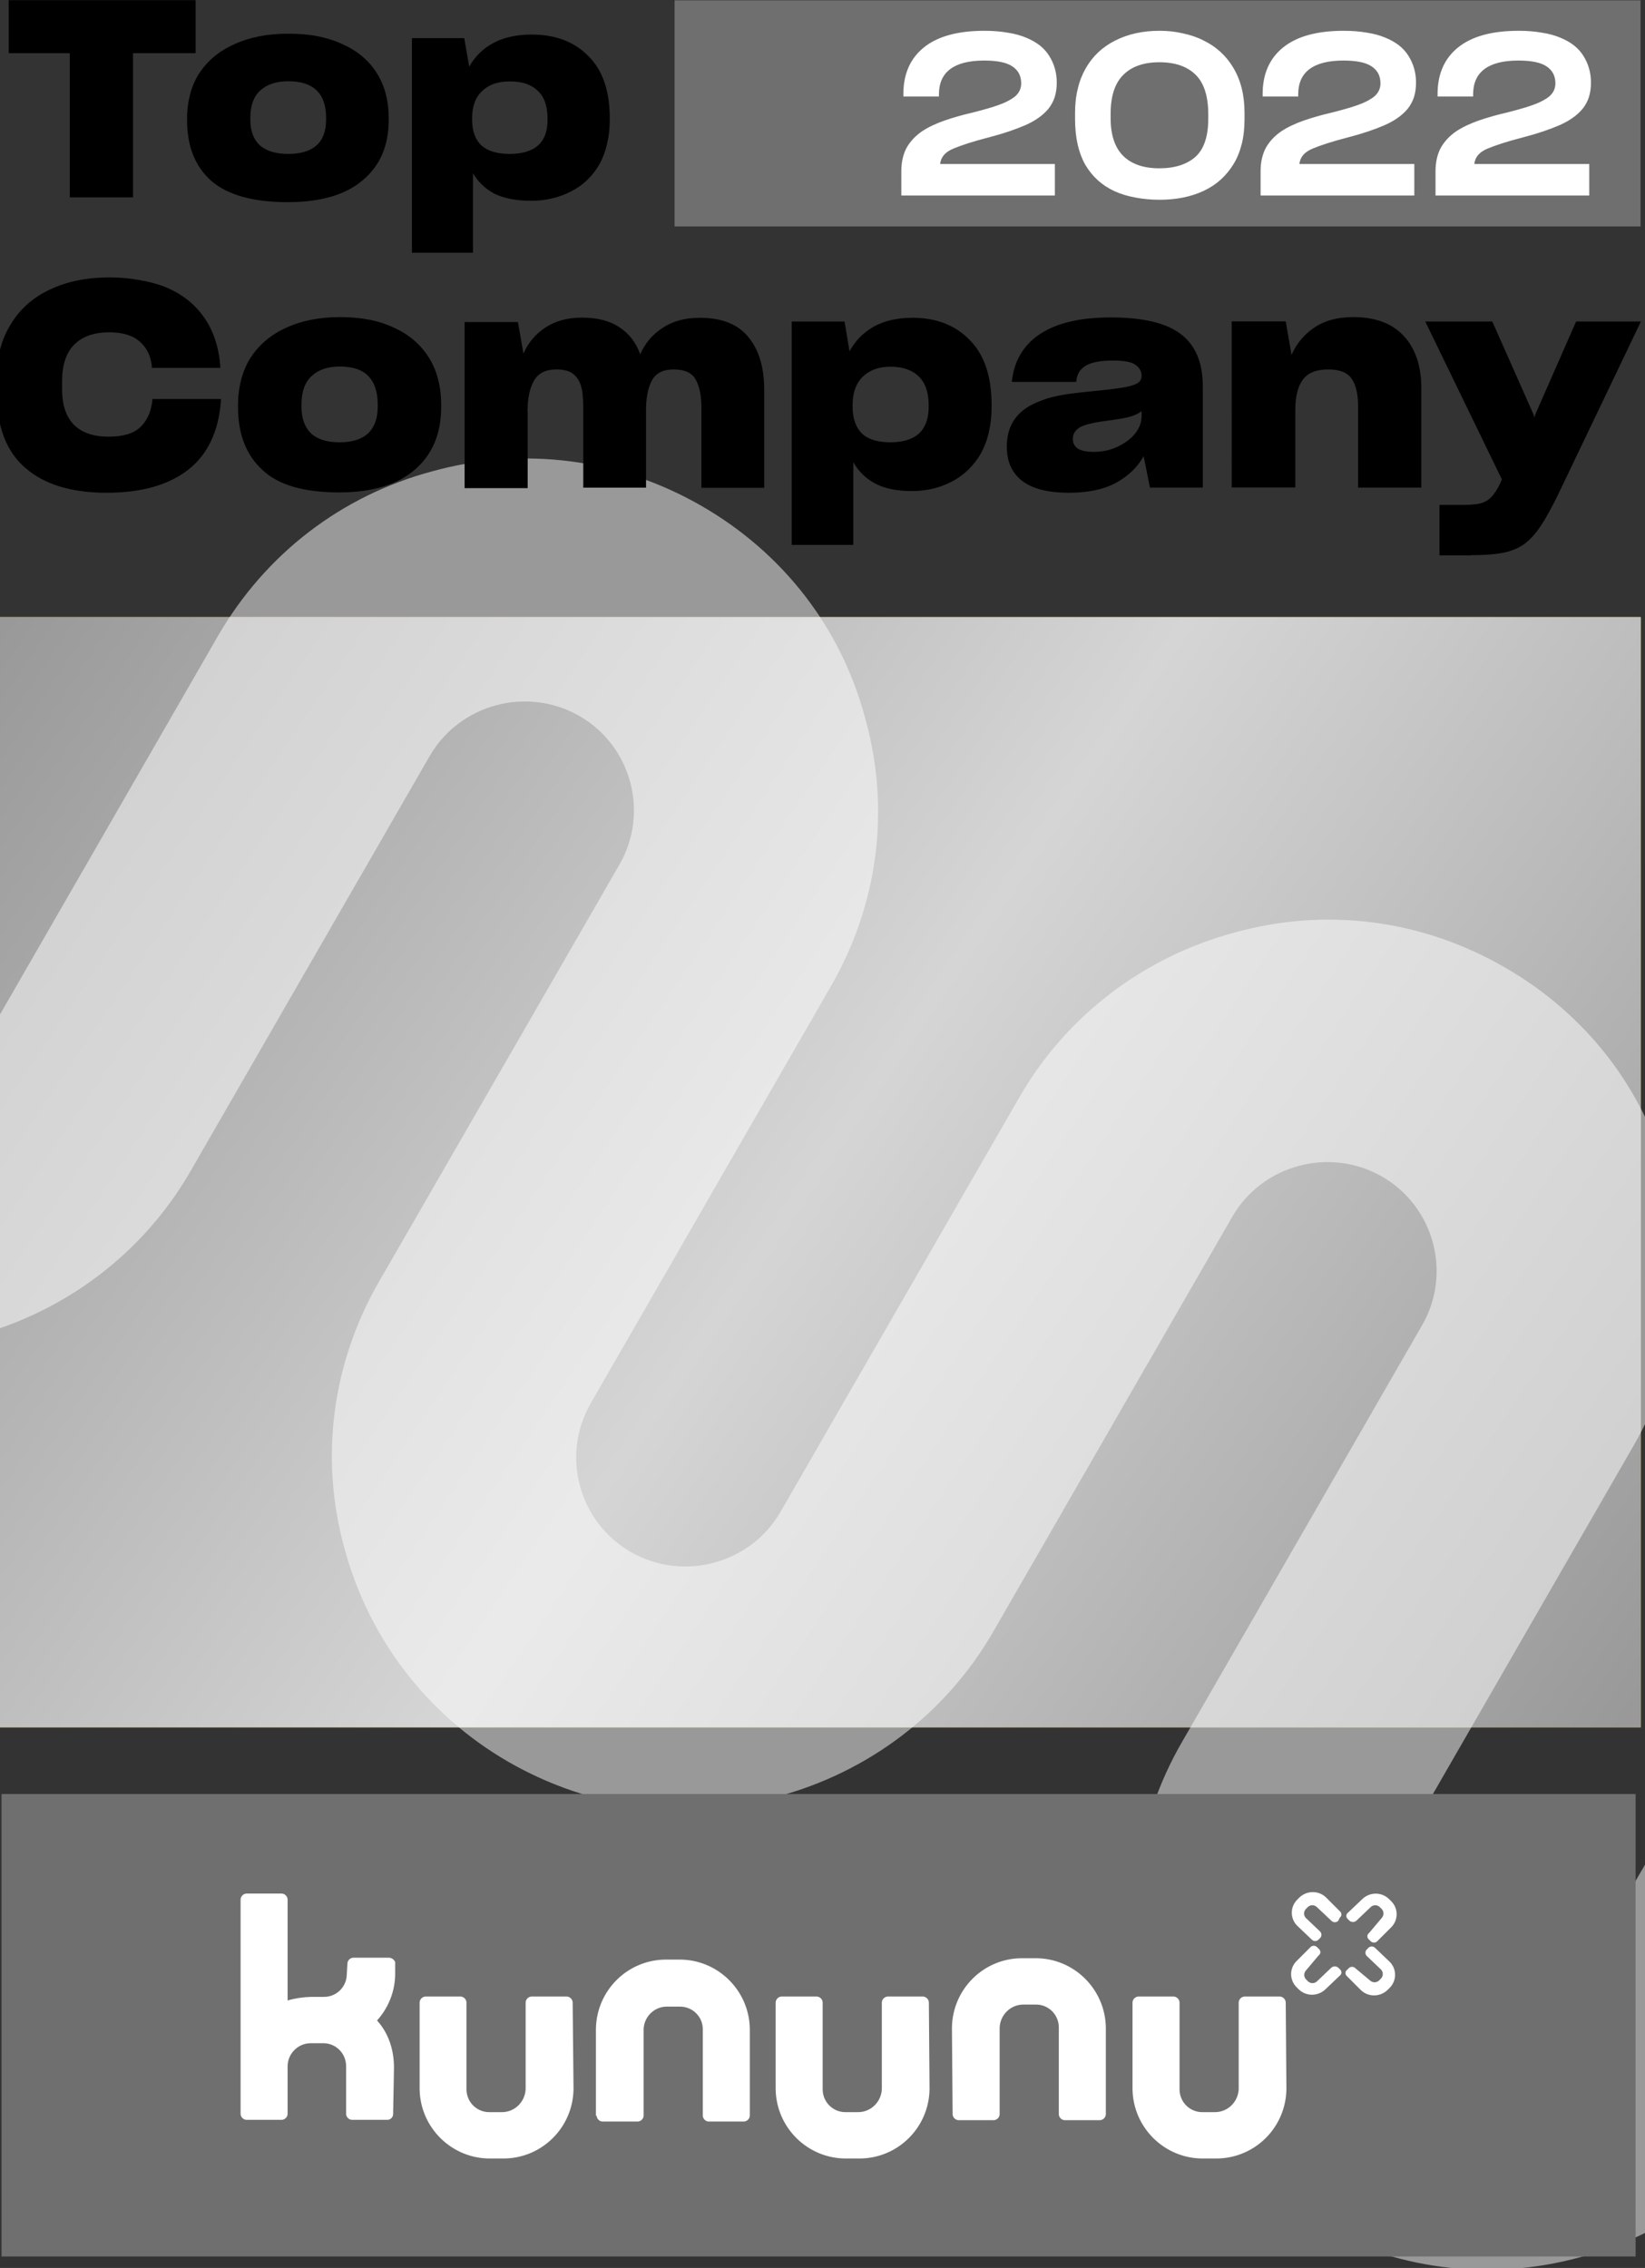 <svg xmlns="http://www.w3.org/2000/svg" width="962" height="1326" viewBox="0 0 962 1326" xml:space="preserve">
	<rect x="0" y="0" width="962" height="1326" fill="#333333" stroke="none"/>
	<g transform="translate(-275 -60)">
		<linearGradient gradientUnits="userSpaceOnUse" id="a" x1="272.786" x2="1226.305" y1="420.939" y2="1064.096">
			<stop offset=".005" style="stop-color:#999"/>
			<stop offset=".503" style="stop-color:#d5d5d5"/>
			<stop offset="1" style="stop-color:#999"/>
		</linearGradient>
		<path d="M272.897 420.8h961.6v649.1H272.897z" style="fill:#feca14"/>
		<path d="M272.897 420.8h961.6v649.1H272.897z" style="fill:url(#a)"/>
		<path d="M-109.7 820.9c48.1 27.6 103.6 34.9 157.1 20.2 53.2-14.2 98.4-48.4 125.9-95.8L313.5 502c17.6-30.4 57-40.9 87.5-23.4s41 56.6 23.4 87L284.1 808.9c-27.5 47.4-35.2 103-20.5 156.2 14.2 52.9 48.6 97.8 96.1 125.1 48.1 27.6 103.6 34.9 157.1 20.2 53.2-14.2 98.4-48.4 125.9-95.8l140.2-243.3c17.6-30.4 57-40.9 87.5-23.4s41 56.6 23.4 87l-140.2 243.3c-27.5 47.4-35.2 103-20.5 156.2 14.2 52.9 48.6 97.8 96.1 125.1 47.6 27.3 103.6 34.9 157.1 20.2 53.2-14.2 97.7-48.2 125.4-96l112-192.7c19.8-34 8.1-77.5-26.1-97.1-34.2-19.6-78-7.9-97.7 26.1l-112 192.7c-17.6 30.3-57 40.9-87.5 23.4s-41-56.6-23.4-87l140.2-243.3c27.5-47.4 35.2-103 20.5-156.2-13.8-52.7-47.9-96.8-96-124.3-48.1-27.6-103.6-34.9-157.1-20.2-53.2 14.2-98.4 48.4-125.9 95.8L518.6 944c-17.6 30.4-57 40.9-87.5 23.4s-41-56.6-23.4-87L547.9 637c27.5-47.4 35.2-103 20.5-156.2-14-53.4-48.1-97.5-96.1-125.1-48.1-27.6-103.6-34.9-157.1-20.2-53.2 14.2-97.6 48.2-125.4 96.1L49.6 675c-17.6 30.4-57 40.9-87.5 23.4s-41-56.6-23.4-87L50.9 418.2c19.8-34 8.1-77.5-26.1-97.1-34.2-19.6-78-7.9-97.7 26.1l-112 192.7c-27.8 47.8-35.2 103-20.5 156.2 13.5 53.1 48.1 97.5 95.7 124.8z" style="fill:#fff;fill-opacity:.5" transform="translate(212.797)"/>
		<path d="M275.897 1108.9h955.6v270.4H275.897zM669.497 60.2h564.9v132.2H669.497z" style="fill:#706f6f"/>
		<path d="M679.1 174.4v-18.5H612c.4-4 2.9-7 7.7-9 4.8-2 11.8-4.3 21.2-6.7 8.1-2.1 15.1-4.5 20.9-7 5.9-2.6 10.4-5.8 13.6-9.7 1.6-2 2.8-4.3 3.6-6.7.8-2.6 1.2-5.4 1.2-8.5 0-5.8-1.5-11-4.4-15.6-2.8-4.6-7.4-8.2-13.6-10.7-3.1-1.3-6.7-2.3-10.7-2.9-4-.7-8.5-1.1-13.5-1.1-15.8 0-27.6 3.3-35.6 9.8-7.9 6.4-11.9 15.5-11.9 27.1v1.5h20.8v-1.2c0-6.6 2.2-11.5 6.6-14.8 4.4-3.3 11-5 19.8-5 7.6 0 13.1 1.1 16.5 3.4 3.4 2.2 5.2 5.5 5.2 9.9 0 3.1-1.2 5.6-3.6 7.7-2.4 1.9-5.8 3.7-10.2 5.2-2.2.8-4.6 1.5-7.1 2.2-2.6.7-5.3 1.5-8.3 2.2-5.6 1.3-10.8 2.8-15.7 4.5-4.8 1.7-9.2 3.7-13 6.2-3.8 2.6-6.8 5.7-9 9.5-2.1 3.8-3.2 8.5-3.2 14v14.1h89.8zm61.1 2.4c9.8 0 18.4-1.7 25.9-5.2s13.3-8.8 17.5-15.7c2.1-3.4 3.7-7.4 4.8-11.8 1.1-4.4 1.6-9.2 1.6-14.4v-3.8c0-10.3-2.2-19-6.5-26.2-4.2-7.1-10.1-12.5-17.6-16.1-3.7-1.9-7.7-3.2-12-4.1-4.2-1-8.8-1.5-13.6-1.5-9.8 0-18.4 1.9-25.9 5.7-7.4 3.7-13.2 9.1-17.3 16.3-2 3.5-3.6 7.5-4.6 11.9-1.1 4.3-1.6 9-1.6 14.1v3.6c0 10.8 2 19.6 5.9 26.6 4.1 7 9.8 12.2 17.2 15.6 3.7 1.7 7.8 2.9 12.2 3.7 4.2.8 9 1.3 14 1.3zm0-18.4c-9.2 0-16.2-2.4-21.2-7.3-4.8-4.8-7.3-12.2-7.3-21.9v-2.6c0-10.2 2.4-17.8 7.3-22.7 4.9-5 12-7.5 21.2-7.5s16.2 2.4 21.2 7.3c4.9 4.8 7.4 12.6 7.4 23.1v2.6c0 10.3-2.5 17.8-7.5 22.3-5 4.4-12 6.7-21.1 6.7zm149.1 16v-18.5h-67.2c.4-4 2.9-7 7.7-9 4.8-2 11.8-4.3 21.2-6.7 8.1-2.1 15.1-4.5 20.9-7 5.9-2.6 10.4-5.8 13.6-9.7 1.6-2 2.8-4.3 3.6-6.7.8-2.6 1.2-5.4 1.2-8.5 0-5.8-1.5-11-4.4-15.6-2.8-4.6-7.4-8.2-13.6-10.7-3.1-1.3-6.7-2.3-10.7-2.9-4-.7-8.5-1.1-13.5-1.1-15.8 0-27.6 3.3-35.6 9.8-7.9 6.4-11.9 15.5-11.9 27.1v1.5h20.8v-1.2c0-6.6 2.2-11.5 6.6-14.8 4.4-3.3 11-5 19.8-5 7.6 0 13.1 1.1 16.5 3.4 3.4 2.2 5.2 5.5 5.2 9.9 0 3.1-1.2 5.6-3.6 7.7-2.4 1.9-5.8 3.7-10.2 5.2-2.2.8-4.6 1.5-7.1 2.2-2.6.7-5.3 1.5-8.3 2.2-5.6 1.3-10.8 2.8-15.7 4.5-4.8 1.7-9.2 3.7-13 6.2-3.8 2.6-6.8 5.7-9 9.5-2.1 3.8-3.2 8.5-3.2 14v14.1h89.9zm102.3 0v-18.5h-67.2c.4-4 2.9-7 7.7-9 4.8-2 11.8-4.3 21.2-6.7 8.1-2.1 15.1-4.5 20.9-7 5.9-2.6 10.4-5.8 13.6-9.7 1.6-2 2.8-4.3 3.6-6.7.8-2.6 1.2-5.4 1.2-8.5 0-5.8-1.5-11-4.4-15.6-2.8-4.6-7.4-8.2-13.6-10.7-3.1-1.3-6.7-2.3-10.7-2.9-4-.7-8.5-1.1-13.5-1.1-15.8 0-27.6 3.3-35.6 9.8-7.9 6.4-11.9 15.5-11.9 27.1v1.5h20.8v-1.2c0-6.6 2.2-11.5 6.6-14.8 4.4-3.3 11-5 19.8-5 7.6 0 13.1 1.1 16.5 3.4 3.4 2.2 5.2 5.5 5.2 9.9 0 3.1-1.2 5.6-3.6 7.7-2.4 1.9-5.8 3.7-10.2 5.2-2.2.8-4.6 1.5-7.1 2.2-2.6.7-5.3 1.5-8.3 2.2-5.6 1.3-10.8 2.8-15.7 4.5-4.8 1.7-9.2 3.7-13 6.2-3.8 2.6-6.8 5.7-9 9.5-2.1 3.8-3.2 8.5-3.2 14v14.1h89.9z" style="fill:#fff" transform="translate(212.797)"/>
		<path d="M389.397 91.1v-31h-109.3v31h35.7v84.3h37V91.1h36.6zm53.9 87.1c19.1 0 33.6-4.2 43.7-12.7 10.2-8.5 15.3-20.2 15.3-35.2v-1.4c0-10.3-2.4-19.1-7.1-26.4-4.7-7.4-11.5-13-20.4-16.9-4.4-2-9.2-3.5-14.5-4.5-5.2-1-10.8-1.4-16.8-1.4-11.9 0-22.3 2-31.1 6-8.9 3.9-15.8 9.5-20.7 16.9-2.4 3.6-4.2 7.7-5.4 12.1-1.2 4.4-1.9 9.2-1.9 14.3v1.3c0 15.2 4.7 27 14.1 35.4 9.6 8.3 24.5 12.5 44.8 12.5zm.2-28.2c-7.2 0-12.7-1.7-16.5-5-3.7-3.4-5.6-8.4-5.6-15v-1.1c0-7.1 1.9-12.4 5.7-15.9 3.9-3.6 9.4-5.5 16.5-5.5 7.4 0 12.9 1.8 16.5 5.3 3.7 3.5 5.6 8.9 5.6 16.1v1.1c0 6.6-1.8 11.6-5.6 15-3.7 3.3-9.2 5-16.6 5zm129.5 0c-7.3 0-12.8-1.7-16.5-5-3.6-3.4-5.4-8.5-5.4-15.1v-.8c0-7 2-12.3 5.9-15.9 3.9-3.8 9.3-5.6 16.2-5.6 7.1 0 12.5 1.8 16.3 5.5 3.8 3.5 5.7 9 5.7 16.2v.8c0 6.6-1.8 11.6-5.6 15-3.7 3.2-9.2 4.9-16.6 4.9zm12.6 27.4c8.4 0 16.1-1.8 23-5.3 7.1-3.5 12.7-8.8 16.8-15.8 2-3.5 3.5-7.5 4.5-11.7 1.1-4.4 1.7-9.2 1.7-14.3v-1.1c0-16.1-4.2-28.3-12.6-36.5-8.3-8.4-19.3-12.5-33.1-12.5-8.9 0-16.4 1.7-22.5 5-6.1 3.3-10.7 7.9-14 13.8l-2.9-16.7h-30.6v125.5h35.7v-46.5c2.9 5 7.1 9 12.4 11.9 5.6 2.7 12.7 4.2 21.6 4.2zm-248.2 170.7c20.3 0 36.1-4.5 47.6-13.4 11.4-8.9 17.8-22.3 19.2-40.2v-1.2h-40.1v.8c-.7 6.7-3.1 11.9-7.1 15.7-4 3.7-10.1 5.5-18.5 5.5-8.8 0-15.6-2.3-20.2-6.9-4.6-4.6-7-11.6-7-20.9v-4.4c0-9.7 2.4-16.9 7.1-21.6 4.8-4.8 11.6-7.2 20.5-7.2 7.8 0 13.8 1.8 17.8 5.4 4.1 3.5 6.5 8.3 7.1 14.6v.8h40v-1.5c-1-11.6-4.4-21.2-10-28.8-5.5-7.6-13-13.3-22.4-17.1-4.6-1.8-9.7-3.1-15.1-4-5.4-1-11.2-1.5-17.3-1.5-13.1 0-24.7 2.3-34.6 7-10 4.6-17.7 11.4-23.1 20.4-2.8 4.5-4.9 9.4-6.3 14.9-1.4 5.5-2 11.4-2 17.9v6.4c0 20.4 5.7 35.4 17 44.9 11.2 9.7 27.1 14.4 47.4 14.4zm135.9-.2c19.2 0 34-4.4 44.2-13.2 10.3-8.8 15.5-21 15.5-36.7v-1.3c0-10.7-2.4-19.9-7.1-27.5-4.8-7.7-11.6-13.6-20.5-17.6-4.4-2.1-9.3-3.7-14.6-4.7-5.2-1-10.9-1.5-17-1.5-12 0-22.5 2.1-31.4 6.2-8.9 4-15.9 9.9-20.9 17.6-2.4 3.8-4.2 8-5.4 12.6-1.2 4.6-1.9 9.5-1.9 14.9v1.3c0 15.9 4.8 28.1 14.3 36.8 9.3 8.8 24.3 13.1 44.8 13.1zm.2-29.3c-7.2 0-12.8-1.7-16.6-5.2-3.7-3.6-5.6-8.8-5.6-15.6v-1.2c0-7.4 1.9-12.9 5.8-16.6 4-3.8 9.5-5.7 16.6-5.7 7.5 0 13 1.8 16.6 5.5 3.7 3.7 5.6 9.3 5.6 16.7v1.2c0 6.9-1.9 12.1-5.6 15.6-3.8 3.6-9.4 5.3-16.8 5.3zm110-18c0-7.5 1.2-13.5 3.7-17.9 2.5-4.5 6.9-6.7 13.2-6.7 4.4 0 7.8.9 10 2.8 2.3 1.9 3.8 4.5 4.6 7.7.5 1.7.7 3.5.8 5.4.2 1.9.3 3.9.3 6v47.2h36.7v-45.5c0-7 1.1-12.7 3.4-17.1 2.4-4.4 6.6-6.5 12.7-6.5 6.7 0 11 2.1 13.1 6.2 2.2 4.1 3.2 9.6 3.2 16.4v46.6h36.7v-57.4c0-13.1-3.1-23.3-9.3-30.8-6.1-7.5-15.6-11.2-28.4-11.2-8.6 0-15.9 2-21.7 5.9-5.9 3.8-10.2 8.9-13.1 15.4-2.5-6.8-6.5-12.1-12.1-15.7-5.5-3.8-12.9-5.7-21.9-5.7-8.6 0-15.8 2-21.6 5.9-5.7 3.8-9.9 8.8-12.7 15.1l-3.2-18.4h-31.2v97.1h36.9v-44.8zm212.1 18c-7.4 0-12.9-1.7-16.6-5.2-3.6-3.6-5.4-8.8-5.4-15.7v-.8c0-7.3 2-12.8 5.9-16.6 4-3.9 9.4-5.9 16.3-5.9 7.1 0 12.6 1.9 16.5 5.7 3.8 3.7 5.8 9.3 5.8 16.9v.8c0 6.9-1.9 12.1-5.6 15.6-3.8 3.5-9.4 5.2-16.9 5.2zm12.7 28.5c8.5 0 16.2-1.8 23.3-5.5 7.1-3.7 12.8-9.2 17-16.4 2-3.7 3.6-7.8 4.6-12.2 1.1-4.6 1.7-9.5 1.7-14.9v-1.2c0-16.7-4.2-29.4-12.7-38-8.4-8.7-19.5-13.1-33.5-13.1-8.9 0-16.5 1.7-22.8 5.2-6.1 3.5-10.8 8.3-14.1 14.4l-2.9-17.4h-30.9v130.6h36v-48.4c2.9 5.2 7.1 9.4 12.6 12.4s12.8 4.5 21.7 4.5zm106.4-22.9c-4.1 0-7.1-.6-9.2-1.8-2-1.3-3.1-3.2-3.1-5.7 0-1.5.3-2.7 1-3.9.8-1.2 1.9-2.2 3.2-3 1.6-.9 3.7-1.6 6.5-2.2 2.7-.7 6.8-1.3 12.2-2 4.3-.6 7.9-1.2 10.7-2 2.9-.9 5.2-2 6.6-3.2v2.8c0 3.6-1.2 7-3.7 10.2-2.5 3.1-5.9 5.7-10.2 7.7-2 1-4.2 1.8-6.6 2.3-2.3.5-4.7.8-7.4.8zm32.8 20.9h30.9v-59.3c0-13.8-4.3-24-12.9-30.5-8.5-6.5-22.1-9.7-40.9-9.7-17.8 0-31.6 3.2-41.4 9.7-9.7 6.4-15.2 15.7-16.5 28h37.7c.2-4 1.9-7.1 5.1-9.2 3.3-2.2 8.7-3.3 16.3-3.3 6.6 0 11 .8 13.2 2.5 2.4 1.7 3.6 3.8 3.6 6.4 0 1.8-.7 3.2-2.2 4.2-1.5 1-4 1.8-7.6 2.5-1.9.3-4.2.7-6.8 1-2.5.3-5.4.7-8.8 1-7.1.7-13 1.3-17.7 2-4.6.7-8.6 1.5-11.9 2.5-1.7.6-3.3 1.2-4.9 1.8-1.5.6-2.9 1.2-4.4 2-4.8 2.5-8.4 5.7-10.9 9.9-2.4 4-3.6 8.9-3.6 14.6v.2c0 8.5 3 15.1 9 19.8 6 4.6 15.1 6.9 27.3 6.9 11.4 0 20.7-2 27.9-6 7.1-4 12.4-9.2 15.8-15.4l3.7 18.4zm85-45.4c0-7.9 1.5-13.8 4.4-17.7 2.9-4 7.9-6 14.8-6 6.7 0 11.3 1.8 13.8 5.5s3.7 9 3.7 15.9v47.7h37V287c0-12.9-3.4-23.1-10.2-30.5-6.8-7.4-16.6-11.1-29.6-11.1-9.3 0-16.9 2.1-22.9 6.2-5.9 4-10.3 9.3-13.2 15.9l-3.4-19.6h-31.6V345h37.2v-45.3zm102.8 84.9c7.2 0 13.3-.4 18.2-1.3 4.9-.9 9.1-2.6 12.6-5 3.5-2.5 6.8-6.1 10-10.9 3.2-4.8 6.6-11.1 10.4-18.9l48.1-100.5h-37.9l-23.9 54.4-.5 1.7-.5-1.8-24.1-54.3h-39.2l44.8 92.3-1.2 2.7c-1.5 3.1-3.1 5.6-4.8 7.4-1.6 1.8-3.6 3-5.9 3.7-1.2.4-2.7.7-4.4.8-1.6.2-3.4.3-5.4.3h-14.8v29.5h18.5z"/>
		<path d="M292.6 1268.3c-.1-10-3.2-19.6-9.9-27 6.7-7.4 10.5-17 10.6-27v-7.2c-.7-1.5-2.1-2.5-3.8-2.5h-20.7c-1.7.1-3.1 1.3-3.4 3l-.4 6.8c-.1 7.3-6.1 13.2-13.4 13.1h-7.3c-4.7.1-9.4.8-13.9 2.1v-59.1c-.1-1.8-1.6-3.3-3.4-3.4h-20.7c-1.8.1-3.3 1.6-3.4 3.4V1296c.1 1.8 1.6 3.3 3.4 3.4H227c1.8-.1 3.3-1.6 3.4-3.4v-27.9c0-7.4 6.1-13.5 13.5-13.5h7.2c7.4-.1 13.4 5.8 13.5 13.2v28.2c.1 1.8 1.6 3.3 3.4 3.4h20.7c1.8 0 3.4-1.5 3.4-3.3v-.1l.4-21.1.1-6.6zm104.5-37.6c-.1-1.8-1.6-3.3-3.4-3.4H373c-1.8.1-3.3 1.6-3.4 3.4v50.7c-.3 7.5-6.4 13.5-13.9 13.5h-7.2c-7.4.1-13.4-5.8-13.5-13.2v-51c-.1-1.8-1.6-3.3-3.4-3.4H311c-1.8.1-3.3 1.6-3.4 3.4v50.7c.3 22.6 18.8 40.8 41.4 40.6h7.2c22.6.2 41.1-17.9 41.4-40.6l-.5-50.7zm14 66.3c.1 1.8 1.6 3.3 3.4 3.4h20.7c1.8-.1 3.3-1.6 3.4-3.4v-50.7c.3-7.4 6.5-13.3 13.9-13.1h7.2c7.3-.1 13.4 5.7 13.5 13v50.8c.1 1.8 1.6 3.3 3.4 3.4h20.7c1.8-.1 3.3-1.6 3.4-3.4v-50.7c-.3-22.6-18.8-40.8-41.4-40.6h-7.2c-22.6-.2-41.1 17.9-41.4 40.6v50.7h.4zm194.3-66.3c-.1-1.8-1.6-3.3-3.4-3.4h-20.7c-1.8.1-3.3 1.6-3.4 3.4v50.7c-.3 7.5-6.4 13.5-13.9 13.5h-7.2c-7.4.1-13.4-5.8-13.5-13.2v-51c-.1-1.8-1.6-3.3-3.4-3.4h-20.7c-1.8.1-3.3 1.6-3.4 3.4v50.7c.3 22.6 18.8 40.8 41.4 40.6h7.2c22.6.2 41.1-17.9 41.4-40.6l-.4-50.7zm208.7 0c-.1-1.8-1.6-3.3-3.4-3.4H790c-1.8.1-3.3 1.6-3.4 3.4v50.7c-.3 7.5-6.4 13.5-13.9 13.5h-7.2c-7.4.1-13.4-5.8-13.5-13.2v-51c-.1-1.8-1.6-3.3-3.4-3.4h-20.7c-1.8.1-3.3 1.6-3.4 3.4v50.7c.3 22.6 18.8 40.8 41.4 40.6h7.2c22.6.2 41.1-17.9 41.4-40.6l-.4-50.7zm-194.8 65.5c.1 1.8 1.6 3.3 3.4 3.4h20.7c1.8-.1 3.3-1.6 3.4-3.4v-50.7c.3-7.5 6.4-13.5 13.9-13.5h7.2c7.4-.1 13.4 5.8 13.5 13.2v51c.1 1.8 1.6 3.3 3.4 3.4h20.7c1.8-.1 3.3-1.6 3.4-3.4v-50.7c-.3-22.6-18.8-40.8-41.4-40.6h-7.2c-22.6-.2-41.1 17.9-41.4 40.6l.4 50.7zm212.9-121.3c-1.5-1.3-3.6-1.3-5.1 0l-1.3 1.3c-1.3 1.5-1.3 3.6 0 5.1l8.4 8c1 1 1.1 2.7 0 3.8l-.8.8c-1 1.2-2.8 1.3-4 .2-.1-.1-.2-.1-.2-.2l-8.4-8c-4.2-4.2-4.2-11 0-15.2l1.3-1.3c4.4-4.2 11.3-4.2 15.6 0l7.6 7.6.4.4c1 .8 1.3 2.3.5 3.3-.1.2-.3.4-.5.5l-.8 1.7c-1 1.2-2.8 1.3-4 .2-.1-.1-.2-.1-.2-.2l-8.5-8zm38.1 6.4c1.3-1.5 1.3-3.6 0-5.1l-1.3-1.3c-1.5-1.3-3.6-1.3-5.1 0l-8.4 8c-1.2 1.1-3 1.1-4.2 0l-.8-.8c-1-.8-1.3-2.3-.5-3.3.1-.2.3-.4.5-.5l8.4-8c4.4-4.2 11.3-4.2 15.6 0l1.3 1.3c4.2 4.1 4.2 10.9.1 15.1l-.1.1-7.6 7.6-.4.4c-1 1.2-2.8 1.3-4 .2-.1-.1-.2-.1-.2-.2l-.8-.8c-1-.8-1.3-2.3-.5-3.3.1-.2.3-.4.5-.5l7.5-8.9zm-44.4 30.8c-1.3 1.5-1.3 3.6 0 5.1l1.3 1.3c1.5 1.3 3.6 1.3 5.1 0l8.4-8c1.2-1.1 3-1.1 4.2 0l.8.8c1 .8 1.3 2.3.5 3.3-.1.2-.3.4-.5.5l-8.4 8c-4.4 4.2-11.3 4.2-15.6 0l-1.3-1.3c-4.2-4.2-4.2-11 0-15.2l7.6-7.6.4-.4c1-1.2 2.8-1.3 4-.2.1.1.2.1.2.2l.8.8c1 .8 1.3 2.3.5 3.3-.1.2-.3.4-.5.5l-7.5 8.9zm37.6 5.9c1.5 1.3 3.6 1.3 5.1 0l1.3-1.3c1.3-1.5 1.3-3.6 0-5.1l-8.4-8c-1-1-1.1-2.7 0-3.8l.8-.8c1-1.2 2.8-1.3 4-.2.1.1.2.1.2.2l8.4 8c4.2 4.2 4.2 11 0 15.2l-1.3 1.3c-4.4 4.2-11.3 4.2-15.6 0l-7.6-7.6-.4-.4c-1-.8-1.3-2.3-.5-3.3.1-.2.3-.4.5-.5l.8-.8c1-1.2 2.8-1.3 4-.2.1.1.2.1.2.2l8.5 7.1z" style="fill:#fff" transform="translate(212.797)"/>
	</g>
</svg>
